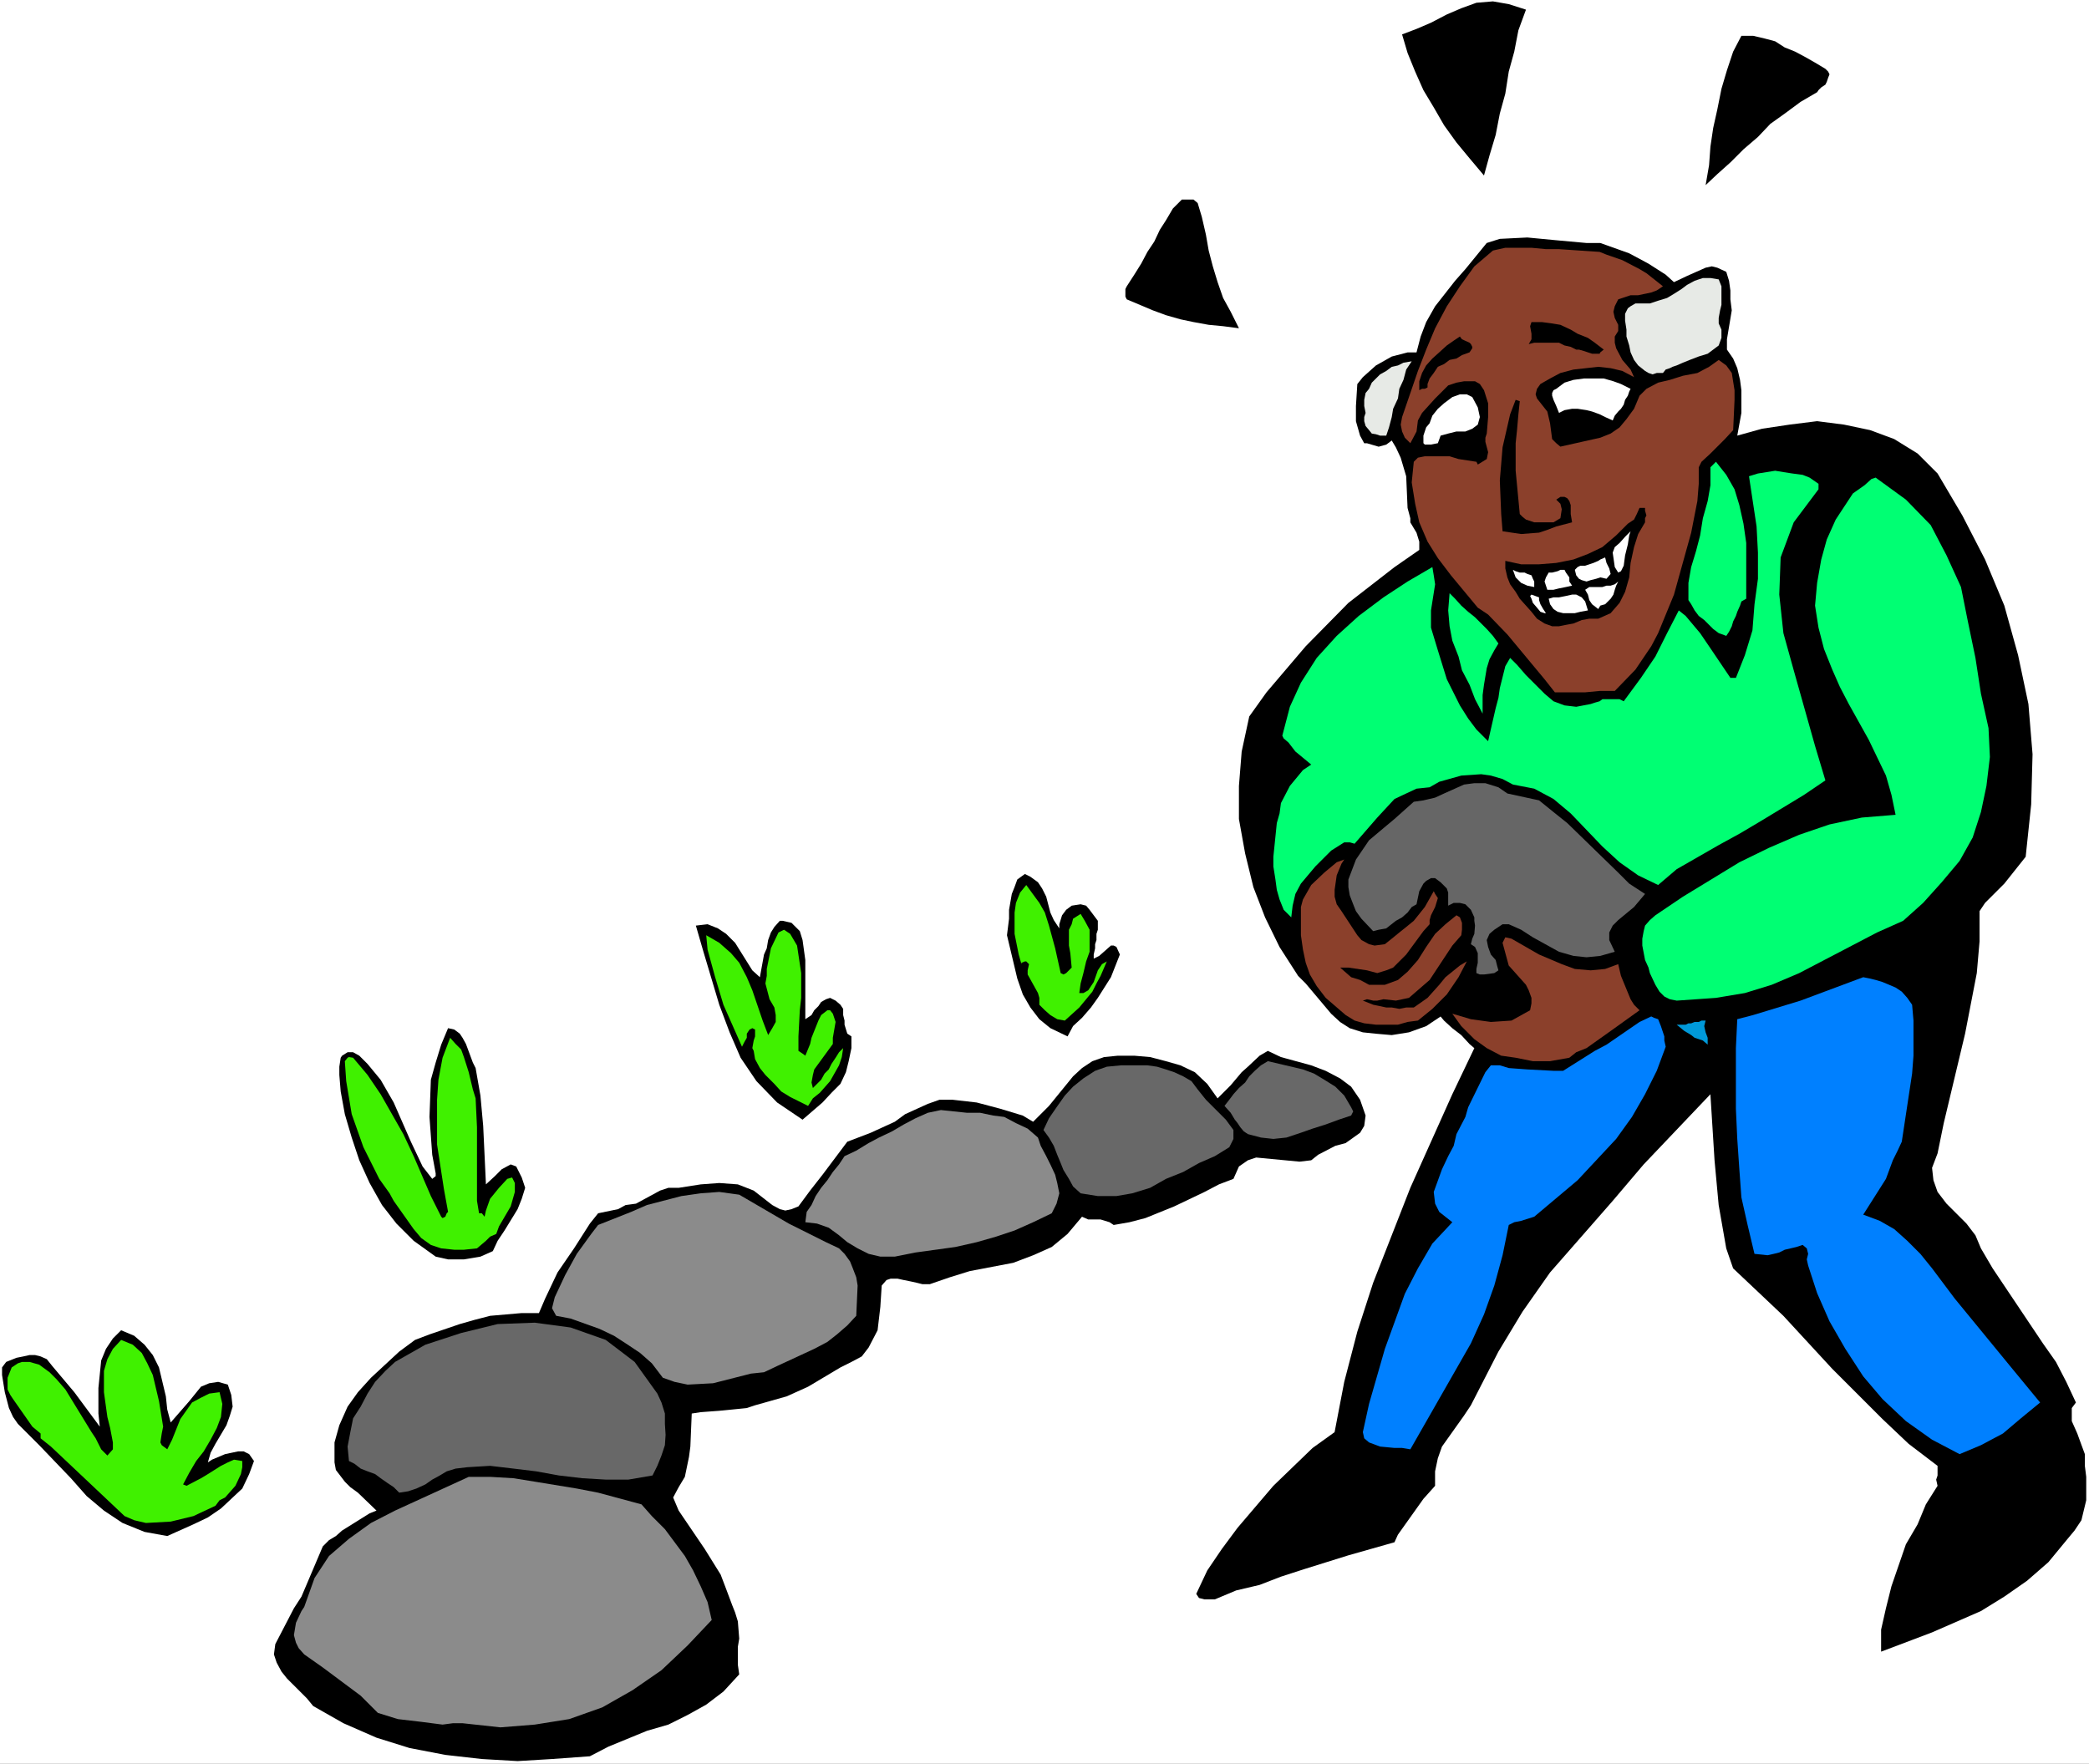 <?xml version="1.0" encoding="UTF-8" standalone="no"?>
<svg
   version="1.0"
   width="129.766mm"
   height="109.563mm"
   id="svg46"
   sodipodi:docname="Lining Garden.wmf"
   xmlns:inkscape="http://www.inkscape.org/namespaces/inkscape"
   xmlns:sodipodi="http://sodipodi.sourceforge.net/DTD/sodipodi-0.dtd"
   xmlns="http://www.w3.org/2000/svg"
   xmlns:svg="http://www.w3.org/2000/svg">
  <rect width="100%" height="100%" fill="#333333" stroke="none"/>
  <sodipodi:namedview
     id="namedview46"
     pagecolor="#ffffff"
     bordercolor="#000000"
     borderopacity="0.25"
     inkscape:showpageshadow="2"
     inkscape:pageopacity="0.0"
     inkscape:pagecheckerboard="0"
     inkscape:deskcolor="#d1d1d1"
     inkscape:document-units="mm" />
  <defs
     id="defs1">
    <pattern
       id="WMFhbasepattern"
       patternUnits="userSpaceOnUse"
       width="6"
       height="6"
       x="0"
       y="0" />
  </defs>
  <path
     style="fill:#ffffff;fill-opacity:1;fill-rule:evenodd;stroke:none"
     d="M 0,414.096 H 490.455 V 0 H 0 Z"
     id="path1" />
  <path
     style="fill:#000000;fill-opacity:1;fill-rule:evenodd;stroke:none"
     d="m 358.267,2.262 -1.778,4.847 -0.97,5.009 -1.293,4.685 -0.808,5.17 -1.293,4.685 -0.97,5.009 -1.454,4.847 -1.293,4.685 -3.394,-4.039 -3.07,-3.716 -2.909,-4.039 -2.424,-4.201 -2.424,-4.039 -1.939,-4.362 -1.778,-4.362 -1.293,-4.362 3.394,-1.293 3.394,-1.454 3.717,-1.939 3.394,-1.454 3.555,-1.293 3.878,-0.323 3.717,0.646 z"
     id="path2" />
  <path
     style="fill:#000000;fill-opacity:1;fill-rule:evenodd;stroke:none"
     d="m 428.563,16.157 0.646,0.646 0.323,0.646 -0.323,0.808 -0.323,0.969 -0.323,0.646 -0.97,0.646 -0.646,0.646 -0.323,0.485 -3.878,2.262 -3.717,2.747 -3.394,2.424 -2.909,3.07 -3.394,2.908 -3.07,3.07 -3.07,2.747 -2.747,2.585 0.808,-4.685 0.323,-4.362 0.646,-4.362 0.97,-4.362 0.97,-4.847 1.293,-4.362 1.454,-4.362 1.939,-3.716 h 2.747 l 2.747,0.646 2.424,0.646 2.262,1.454 2.424,0.969 2.424,1.293 2.262,1.293 z"
     id="path3" />
  <path
     style="fill:#000000;fill-opacity:1;fill-rule:evenodd;stroke:none"
     d="m 281.184,47.662 0.97,3.231 0.97,4.201 0.646,3.716 0.97,3.716 1.131,3.716 1.293,3.716 1.778,3.231 1.939,3.878 -3.717,-0.485 -3.394,-0.323 -3.555,-0.646 -3.07,-0.646 -3.394,-0.969 -3.07,-1.131 -3.07,-1.293 -3.07,-1.293 -0.323,-0.646 v -0.969 -0.808 l 0.323,-0.646 1.778,-2.747 1.616,-2.585 1.454,-2.747 1.616,-2.424 1.293,-2.747 1.454,-2.262 1.616,-2.747 2.101,-2.1 h 0.646 0.97 1.131 z"
     id="path4" />
  <path
     style="fill:#000000;fill-opacity:1;fill-rule:evenodd;stroke:none"
     d="m 393.011,66.242 3.07,-1.454 1.454,-0.646 2.909,-1.293 1.454,-0.323 1.293,0.323 2.101,0.969 0.646,2.1 0.323,2.262 v 2.1 l 0.323,2.585 -1.131,6.786 v 2.424 l 1.454,2.1 0.97,2.262 0.646,2.747 0.323,2.424 v 5.332 l -0.97,5.332 5.818,-1.616 6.464,-0.969 6.464,-0.808 6.302,0.808 6.141,1.293 5.656,2.1 5.494,3.393 4.686,4.685 5.818,9.856 5.333,10.34 4.525,10.825 3.232,11.633 2.424,11.471 0.97,11.794 -0.323,11.794 -1.293,12.279 -5.01,6.301 -4.525,4.524 -1.293,1.939 v 7.109 l -0.646,7.432 -2.747,14.218 -5.01,21.004 -1.454,7.109 -1.293,3.393 0.323,2.908 0.97,2.747 2.101,2.747 4.686,4.685 2.101,2.747 1.293,3.07 2.747,4.685 11.797,17.611 3.07,4.362 2.424,4.685 2.262,4.847 -0.97,1.293 v 1.777 1.293 l 1.293,2.908 0.646,1.777 1.131,3.07 v 2.747 l 0.323,2.585 v 2.747 2.747 l -1.131,4.685 -1.616,2.424 -1.616,1.939 -4.525,5.493 -5.01,4.362 -5.333,3.716 -5.494,3.393 -11.474,5.009 -11.958,4.524 v -5.17 l 1.131,-5.009 1.293,-5.17 3.394,-9.856 2.747,-4.685 1.939,-4.685 2.747,-4.362 -0.323,-1.454 0.323,-0.969 v -2.262 l -6.787,-5.17 -6.141,-5.816 -11.797,-11.794 -11.474,-12.441 -5.979,-5.655 -5.818,-5.493 -1.616,-4.685 -1.778,-10.179 -0.97,-10.502 -0.97,-15.51 -15.675,16.48 -7.272,8.563 -14.706,16.803 -6.464,9.209 -5.656,9.371 -6.464,12.602 -1.616,2.424 -5.171,7.271 -0.97,2.747 -0.646,3.07 v 3.393 l -2.747,3.07 -5.979,8.401 -0.808,1.777 -10.827,3.07 -10.342,3.231 -5.494,1.777 -5.01,1.939 -5.494,1.293 -5.01,2.1 h -2.424 l -1.293,-0.323 -0.646,-0.969 2.586,-5.493 3.394,-5.009 3.717,-5.009 8.403,-9.856 9.211,-8.886 5.171,-3.716 2.262,-11.794 3.07,-11.794 3.717,-11.471 8.726,-22.296 9.858,-21.973 5.171,-10.825 -1.131,-0.969 -1.939,-2.1 -2.101,-1.616 -1.939,-1.777 -0.808,-0.969 -3.394,2.262 -4.04,1.454 -4.04,0.646 -3.717,-0.323 -3.07,-0.323 -3.07,-0.969 -2.262,-1.454 -2.101,-1.939 -5.979,-7.109 -1.778,-1.777 -4.363,-6.786 -3.394,-6.947 -2.747,-7.109 -1.939,-7.917 -1.454,-8.078 v -7.755 l 0.646,-8.078 1.778,-8.24 4.04,-5.655 9.211,-10.825 10.019,-10.179 10.827,-8.401 5.818,-4.039 v -1.293 -0.646 l -0.646,-2.1 -1.454,-2.424 v -0.969 l -0.646,-2.424 -0.323,-7.432 -1.293,-4.362 -1.131,-2.424 -0.97,-1.616 -1.293,0.969 -1.778,0.485 -2.747,-0.808 h -0.646 l -0.97,-1.777 -0.97,-3.393 v -3.554 l 0.323,-5.17 1.293,-1.616 3.07,-2.747 3.717,-2.1 3.717,-0.969 h 2.101 l 0.97,-3.716 1.293,-3.393 2.101,-3.716 4.686,-5.978 2.424,-2.747 5.01,-6.14 3.07,-0.969 6.464,-0.323 6.787,0.646 7.11,0.646 h 3.232 l 6.787,2.424 4.525,2.424 4.04,2.585 z"
     id="path5" />
  <path
     style="fill:#8b402b;fill-opacity:1;fill-rule:evenodd;stroke:none"
     d="m 390.425,67.212 -1.454,0.969 -1.293,0.485 -3.07,0.646 h -1.778 l -2.909,0.969 -0.808,1.616 -0.323,1.293 0.323,1.454 0.808,1.616 v 1.454 l -0.808,1.293 v 1.454 l 0.323,1.293 1.454,2.747 1.939,2.262 0.808,1.777 -2.747,-1.454 -2.747,-0.646 -2.909,-0.323 -5.818,0.646 -3.07,0.808 -2.424,1.293 -2.262,1.293 -0.808,1.131 -0.323,1.293 0.323,0.969 2.424,3.07 0.646,2.747 0.485,3.716 0.97,0.969 0.97,0.808 9.373,-2.1 2.424,-0.969 2.101,-1.454 1.616,-1.939 1.778,-2.424 1.293,-3.07 1.616,-1.616 2.747,-1.454 2.747,-0.646 3.07,-0.969 3.394,-0.646 2.747,-1.454 2.262,-1.616 1.778,1.293 1.293,1.777 0.646,4.039 v 2.262 l -0.323,7.109 -1.939,2.1 -3.394,3.393 -2.101,1.939 -0.646,1.293 v 3.878 l -0.323,4.039 -1.454,7.432 -4.04,14.541 -3.717,9.048 -1.616,3.07 -3.717,5.493 -4.848,5.009 h -3.555 l -3.394,0.323 h -2.101 -1.293 -2.101 -1.616 l -2.424,-3.07 -8.726,-10.502 -4.525,-4.685 -2.424,-1.616 -6.302,-7.594 -3.07,-4.039 -2.424,-3.878 -1.939,-4.524 -0.97,-4.362 -0.808,-5.009 0.485,-4.847 0.97,-0.969 1.616,-0.323 h 2.101 1.616 2.101 l 2.101,0.646 4.202,0.646 0.323,0.646 2.101,-1.293 0.323,-1.616 -0.646,-2.424 v -0.969 l 0.323,-0.969 0.323,-3.878 v -3.231 l -0.97,-3.07 -0.97,-1.454 -1.131,-0.646 h -2.586 l -1.778,0.323 -1.939,0.646 -3.07,3.07 -3.07,3.393 -0.97,1.777 -0.323,2.585 -1.454,2.747 -1.293,-1.293 -0.646,-1.454 -0.323,-1.616 0.323,-1.777 3.717,-10.825 1.939,-5.009 2.101,-5.009 2.747,-5.17 3.07,-4.685 3.394,-4.685 4.363,-3.716 2.909,-0.646 h 6.141 l 3.394,0.323 h 3.07 l 9.534,0.646 1.616,0.646 3.717,1.293 4.04,2.1 1.616,0.969 z"
     id="path6" />
  <path
     style="fill:#e7eae6;fill-opacity:1;fill-rule:evenodd;stroke:none"
     d="m 404.161,77.391 v 1.939 l -0.646,1.777 -1.293,0.969 -1.293,0.969 -2.101,0.646 -2.101,0.808 -1.616,0.646 -1.454,0.646 -0.97,0.323 -0.646,0.323 -0.97,0.323 -0.646,0.808 h -1.454 l -0.97,0.323 -0.97,-0.323 -0.808,-0.485 -1.616,-1.293 -0.97,-1.293 -0.808,-1.777 -0.323,-1.616 -0.646,-2.1 v -1.616 l -0.323,-2.1 v -1.616 l 0.646,-1.293 0.646,-0.485 1.131,-0.646 h 1.293 0.646 1.454 l 0.97,-0.323 0.97,-0.323 2.101,-0.646 1.616,-0.969 1.778,-1.131 1.293,-0.969 1.778,-0.969 1.939,-0.646 h 1.778 l 1.939,0.323 0.646,1.616 v 1.454 1.293 1.616 l -0.323,1.293 -0.323,1.777 v 1.293 z"
     id="path7" />
  <path
     style="fill:#000000;fill-opacity:1;fill-rule:evenodd;stroke:none"
     d="m 376.528,82.076 -0.808,0.646 -0.162,0.323 h -1.131 -0.646 l -0.97,-0.323 -0.97,-0.323 -1.131,-0.323 h -0.646 l -1.293,-0.646 -1.454,-0.323 -1.293,-0.646 h -1.293 -1.454 -1.293 -1.778 l -1.293,0.323 0.646,-1.131 v -1.293 l -0.323,-1.777 0.323,-0.969 h 2.424 l 2.424,0.323 1.939,0.323 2.424,1.131 1.616,0.969 2.424,0.969 1.616,1.131 z"
     id="path8" />
  <path
     style="fill:#000000;fill-opacity:1;fill-rule:evenodd;stroke:none"
     d="m 345.016,82.722 -1.778,0.646 -1.293,0.808 -1.616,0.323 -1.293,0.969 -1.454,0.646 -0.97,1.454 -0.97,1.293 -0.485,1.293 v 0.808 l -0.646,0.323 h -0.646 l -0.646,0.323 V 89.508 l 0.646,-1.939 0.97,-1.777 1.454,-1.616 1.616,-1.454 1.778,-1.616 1.616,-1.131 1.454,-0.969 0.485,0.646 1.778,0.808 0.323,0.323 0.323,0.646 v 0.323 z"
     id="path9" />
  <path
     style="fill:#e7eae6;fill-opacity:1;fill-rule:evenodd;stroke:none"
     d="m 331.441,84.823 -1.293,1.939 -0.646,2.424 -0.97,2.1 -0.323,2.262 -1.131,2.424 -0.323,1.939 -0.646,2.424 -0.646,1.939 h -1.454 l -0.97,-0.323 -0.97,-0.162 -0.646,-0.808 -0.808,-0.969 -0.323,-1.131 v -0.969 l 0.323,-0.969 -0.323,-1.616 v -1.454 l 0.323,-1.616 0.808,-0.969 0.646,-1.454 0.97,-0.969 0.97,-0.969 1.454,-0.808 1.293,-0.969 1.454,-0.323 1.293,-0.646 z"
     id="path10" />
  <path
     style="fill:#ffffff;fill-opacity:1;fill-rule:evenodd;stroke:none"
     d="m 382.83,91.285 -0.323,0.646 -0.323,0.969 -0.646,0.969 -0.323,1.131 -0.646,0.969 -0.646,0.646 -0.808,0.969 -0.485,1.131 -1.778,-0.808 -1.293,-0.646 -1.778,-0.646 -1.293,-0.323 -2.101,-0.323 h -1.293 l -1.778,0.323 -1.293,0.646 -0.646,-1.616 -0.646,-1.454 -0.323,-0.969 v -0.646 l 0.323,-0.646 0.646,-0.323 1.939,-1.454 2.101,-0.646 2.424,-0.323 h 2.262 2.424 l 2.262,0.646 1.778,0.646 z"
     id="path11" />
  <path
     style="fill:#ffffff;fill-opacity:1;fill-rule:evenodd;stroke:none"
     d="m 346.955,95.648 0.485,2.262 -0.485,1.777 -1.293,0.969 -1.616,0.646 h -2.101 l -1.939,0.485 -1.778,0.485 -0.646,1.777 -1.616,0.323 h -1.454 l -0.323,-0.323 v -0.646 -1.131 l 0.323,-0.969 0.323,-0.969 0.808,-0.969 0.646,-1.777 1.293,-1.616 1.454,-1.293 1.939,-1.454 1.778,-0.646 h 1.616 l 1.293,0.646 z"
     id="path12" />
  <path
     style="fill:#000000;fill-opacity:1;fill-rule:evenodd;stroke:none"
     d="m 356.812,94.193 -0.323,3.07 -0.323,3.716 -0.323,3.07 v 6.463 l 0.323,3.393 0.646,6.786 0.646,0.646 0.808,0.646 1.939,0.646 h 2.424 0.97 1.131 l 1.616,-0.969 0.323,-2.1 -0.323,-1.293 -0.97,-0.969 0.97,-0.646 h 0.97 l 0.646,0.323 0.485,0.646 0.323,0.969 v 2.1 l 0.323,1.939 -3.717,0.969 -2.101,0.808 -1.939,0.646 -4.202,0.323 -4.363,-0.646 -0.323,-4.039 -0.323,-7.917 0.646,-7.755 1.778,-7.755 1.293,-3.393 z"
     id="path13" />
  <path
     style="fill:#00ff73;fill-opacity:1;fill-rule:evenodd;stroke:none"
     d="m 409.979,140.563 -1.131,0.646 -0.323,0.969 -0.646,1.454 -0.323,0.969 -0.646,1.293 -0.323,1.131 -0.646,1.293 -0.646,0.969 -1.778,-0.646 -1.293,-0.969 -0.97,-0.969 -1.131,-1.131 -1.293,-0.969 -0.97,-1.293 -0.808,-1.454 -0.646,-0.969 v -4.039 l 0.646,-3.716 1.131,-3.716 0.97,-3.716 0.646,-4.039 1.131,-4.039 0.646,-3.716 v -4.201 l 0.646,-0.646 0.646,-0.646 2.424,3.07 1.939,3.393 1.131,3.716 0.97,4.362 0.646,4.524 v 4.201 4.524 z"
     id="path14" />
  <path
     style="fill:#00ff73;fill-opacity:1;fill-rule:evenodd;stroke:none"
     d="m 426.947,114.874 -5.818,7.755 -3.07,8.24 -0.323,8.725 0.97,9.048 2.424,8.725 5.01,17.772 2.424,8.078 -5.01,3.393 -9.858,5.978 -5.171,3.07 -5.01,2.747 -9.858,5.655 -4.363,3.716 -4.686,-2.262 -4.363,-3.07 -4.04,-3.716 -7.434,-7.755 -4.04,-3.393 -4.525,-2.424 -5.01,-0.969 -2.424,-1.293 -2.747,-0.808 -2.262,-0.323 -4.686,0.323 -5.171,1.454 -2.262,1.293 -3.07,0.323 -2.424,1.131 -2.747,1.293 -4.04,4.362 -5.333,6.14 -1.131,-0.323 h -1.293 l -3.07,1.939 -3.717,3.716 -3.394,4.039 -1.293,2.424 -0.646,2.747 -0.323,2.747 -1.778,-1.777 -0.97,-2.424 -0.646,-2.262 -0.323,-2.424 -0.485,-3.07 v -2.262 l 0.808,-7.917 0.646,-2.262 0.323,-2.424 2.101,-4.039 3.07,-3.716 1.939,-1.293 -3.717,-3.07 -1.616,-2.1 -1.131,-0.969 -0.323,-0.646 1.778,-6.786 2.586,-5.655 3.717,-5.816 4.686,-5.17 5.171,-4.685 5.818,-4.362 5.656,-3.716 5.818,-3.393 0.323,1.939 0.323,2.1 -0.97,6.14 v 1.939 2.1 l 1.616,5.332 2.101,6.786 3.07,6.14 1.939,3.07 1.939,2.585 2.747,2.747 1.778,-7.755 0.646,-2.424 0.323,-2.262 1.293,-5.17 1.131,-1.939 1.616,1.616 2.101,2.424 4.363,4.362 2.101,1.777 2.586,0.969 2.747,0.323 3.394,-0.646 0.97,-0.323 1.131,-0.323 0.646,-0.485 h 4.04 l 0.97,0.485 4.04,-5.493 3.394,-5.009 2.747,-5.493 2.747,-5.332 1.616,1.293 3.394,4.039 2.747,4.039 4.363,6.463 h 1.293 l 2.101,-5.332 1.778,-5.816 0.485,-6.14 0.808,-5.978 v -6.14 l -0.323,-6.14 -1.778,-11.794 2.101,-0.646 4.04,-0.646 1.939,0.323 2.101,0.323 2.424,0.323 1.616,0.646 2.101,1.454 z"
     id="path15" />
  <path
     style="fill:#00ff73;fill-opacity:1;fill-rule:evenodd;stroke:none"
     d="m 466.862,170.938 0.323,6.786 -0.808,6.786 -1.293,6.14 -1.939,5.978 -3.07,5.493 -4.202,5.009 -4.363,4.847 -4.686,4.201 -6.141,2.747 -18.261,9.532 -6.464,2.747 -6.302,1.939 -6.787,1.131 -9.211,0.646 -1.616,-0.323 -1.293,-0.646 -1.131,-1.131 -0.97,-1.616 -1.293,-2.747 -0.323,-1.293 -0.808,-1.777 -0.646,-3.393 v -1.616 l 0.323,-1.777 0.323,-1.293 1.131,-1.293 1.293,-1.131 6.464,-4.362 13.251,-8.078 6.949,-3.393 7.11,-3.07 7.11,-2.424 7.595,-1.616 7.918,-0.646 -0.97,-4.685 -1.293,-4.524 -4.04,-8.401 -4.686,-8.401 -2.101,-4.039 -1.778,-4.039 -1.939,-4.847 -1.293,-5.009 -0.808,-5.17 0.485,-5.332 0.97,-5.493 1.293,-4.685 2.101,-4.685 4.04,-6.14 2.747,-1.939 1.616,-1.454 0.97,-0.323 7.11,5.17 5.818,5.978 3.717,7.109 3.394,7.432 1.616,8.078 1.778,8.563 1.293,8.401 z"
     id="path16" />
  <path
     style="fill:#000000;fill-opacity:1;fill-rule:evenodd;stroke:none"
     d="m 386.224,122.629 -1.616,2.747 -0.97,3.07 -0.808,3.716 -0.323,3.393 -0.97,3.393 -1.293,2.585 -2.101,2.424 -2.909,1.293 h -2.101 l -1.778,0.323 -1.939,0.808 -1.778,0.323 -1.616,0.323 h -1.616 l -1.778,-0.646 -1.778,-1.131 -1.293,-1.616 -1.293,-1.454 -1.454,-1.616 -0.97,-1.616 -1.293,-1.777 -0.646,-1.616 -0.485,-2.1 v -1.777 l 3.717,0.808 h 4.202 l 4.04,-0.323 4.04,-0.808 3.394,-1.293 3.394,-1.616 3.232,-2.747 2.747,-2.747 1.454,-0.969 0.646,-1.293 0.646,-1.454 h 1.293 v 0.646 l 0.323,1.131 -0.323,0.646 z"
     id="path17" />
  <path
     style="fill:#ffffff;fill-opacity:1;fill-rule:evenodd;stroke:none"
     d="m 378.628,129.738 0.485,-1.293 1.131,-0.969 1.293,-1.454 1.293,-1.293 -0.323,0.969 -0.323,2.1 -0.646,2.585 -0.323,2.424 -0.646,1.293 -0.646,0.323 -0.808,-1.293 z"
     id="path18" />
  <path
     style="fill:#ffffff;fill-opacity:1;fill-rule:evenodd;stroke:none"
     d="m 377.174,135.878 -1.454,-0.323 -0.97,0.323 -1.293,0.323 -0.97,0.323 -1.131,-0.323 -0.646,-0.323 -0.646,-0.808 -0.323,-1.293 0.646,-0.646 0.646,-0.323 h 1.131 l 0.97,-0.323 0.97,-0.323 1.131,-0.485 0.485,-0.323 1.131,-0.485 0.323,1.293 0.646,1.293 0.323,1.293 z"
     id="path19" />
  <path
     style="fill:#ffffff;fill-opacity:1;fill-rule:evenodd;stroke:none"
     d="m 360.206,137.817 -1.616,-0.323 -1.454,-0.646 -1.293,-1.293 -0.646,-1.777 0.646,0.323 0.97,0.323 h 1.131 l 0.646,0.323 0.97,0.323 0.323,0.808 0.323,0.646 z"
     id="path20" />
  <path
     style="fill:#ffffff;fill-opacity:1;fill-rule:evenodd;stroke:none"
     d="m 369.094,137.493 -1.454,0.323 -1.616,0.323 -1.293,0.323 h -1.454 l -0.323,-0.969 -0.323,-0.969 0.323,-0.969 0.646,-1.131 h 0.808 l 1.293,-0.323 0.646,-0.323 h 0.97 l 0.323,0.646 0.808,1.131 v 0.969 z"
     id="path21" />
  <path
     style="fill:#ffffff;fill-opacity:1;fill-rule:evenodd;stroke:none"
     d="m 375.235,142.987 -1.454,-1.131 -0.646,-0.969 -0.323,-1.293 -0.646,-1.131 0.97,-0.646 h 0.97 1.131 0.97 l 0.97,-0.323 h 0.97 l 0.97,-0.323 0.808,-0.646 -0.485,0.969 -0.323,0.969 -0.323,1.131 -0.646,0.969 -0.646,0.646 -0.646,0.646 -1.131,0.323 z"
     id="path22" />
  <path
     style="fill:#00ff73;fill-opacity:1;fill-rule:evenodd;stroke:none"
     d="m 351.803,151.065 -0.97,1.616 -1.131,2.1 -0.646,2.1 -0.323,1.939 -0.323,1.939 -0.323,2.424 v 2.1 2.262 l -1.778,-3.393 -1.293,-3.393 -1.778,-3.393 -0.808,-3.231 -1.454,-3.716 -0.646,-3.393 -0.323,-3.716 0.323,-4.039 1.293,1.293 1.454,1.616 1.616,1.454 1.616,1.293 1.454,1.454 1.293,1.293 1.454,1.616 z"
     id="path23" />
  <path
     style="fill:#ffffff;fill-opacity:1;fill-rule:evenodd;stroke:none"
     d="m 372.811,143.31 -1.778,0.323 -1.293,0.323 h -1.293 -1.454 l -1.293,-0.323 -0.97,-0.646 -0.808,-1.131 -0.323,-1.293 1.131,-0.323 h 1.293 l 1.616,-0.323 1.454,-0.323 h 0.97 l 1.293,0.646 0.808,0.969 z"
     id="path24" />
  <path
     style="fill:#ffffff;fill-opacity:1;fill-rule:evenodd;stroke:none"
     d="m 362.953,143.956 h -0.323 l -0.97,-0.323 -0.808,-0.969 -0.97,-1.131 -0.323,-0.969 -0.323,-0.646 0.323,-0.323 1.778,0.646 v 0.646 l 0.323,0.969 0.646,1.131 z"
     id="path25" />
  <path
     style="fill:#666666;fill-opacity:1;fill-rule:evenodd;stroke:none"
     d="m 361.337,187.902 3.394,2.747 3.232,2.585 11.958,11.633 2.586,2.585 3.717,2.424 -2.586,3.07 -3.717,3.07 -1.293,1.293 -0.808,1.616 v 1.777 l 1.293,2.747 -3.394,0.969 -3.232,0.323 -3.07,-0.323 -3.394,-0.969 -6.141,-3.393 -2.747,-1.777 -2.909,-1.293 h -1.454 l -0.97,0.646 -0.97,0.646 -1.131,0.969 -0.646,1.454 0.323,1.616 0.646,1.777 1.131,1.293 0.323,1.293 0.323,1.131 -0.97,0.646 -2.424,0.323 h -0.97 l -0.808,-0.323 v -0.969 l 0.323,-1.454 v -1.293 -0.969 l -0.646,-1.454 -0.97,-0.646 0.323,-1.293 0.485,-1.131 0.162,-1.939 -0.162,-1.131 v -0.808 l -0.808,-1.777 -1.293,-1.293 -1.293,-0.323 h -1.454 l -1.293,0.646 v -2.1 -0.969 l -0.323,-0.969 -1.454,-1.454 -1.293,-0.969 h -0.97 l -1.131,0.646 -0.646,0.646 -0.97,1.777 -0.646,3.07 -1.131,0.646 -0.97,1.293 -1.293,1.131 -1.454,0.808 -2.262,1.777 -1.778,0.323 -1.293,0.323 -2.747,-2.908 -1.293,-1.777 -0.646,-1.616 -0.808,-2.1 -0.323,-1.939 v -1.777 l 1.778,-4.685 3.07,-4.524 4.04,-3.393 1.939,-1.616 4.525,-4.039 2.262,-0.323 2.747,-0.646 2.101,-0.969 4.686,-2.1 2.424,-0.323 h 2.586 l 3.07,0.969 2.101,1.454 5.979,1.293 z"
     id="path26" />
  <path
     style="fill:#8b402b;fill-opacity:1;fill-rule:evenodd;stroke:none"
     d="m 314.958,213.915 3.717,5.655 0.97,1.131 1.778,0.969 1.293,0.323 2.424,-0.323 1.616,-1.293 1.778,-1.454 1.616,-1.293 1.778,-1.454 2.586,-3.231 2.101,-3.716 0.323,0.646 0.646,0.969 -0.646,2.1 -0.97,1.939 -0.323,1.131 v 0.969 l -1.454,1.616 -4.04,5.493 -3.07,3.07 -1.616,0.646 -2.101,0.646 -2.424,-0.646 -4.363,-0.646 h -1.939 l 2.586,2.262 2.101,0.646 2.101,1.131 h 3.717 l 3.07,-1.131 2.262,-1.939 2.424,-2.747 1.939,-3.07 2.101,-3.07 2.424,-2.262 2.586,-2.1 0.808,0.485 0.485,1.293 v 0.646 0.969 l -0.162,1.293 -2.101,2.424 -5.333,8.078 -2.424,2.1 -2.424,2.1 -3.07,0.646 -2.909,-0.323 -1.454,0.323 h -0.97 l -1.454,-0.323 -0.97,0.323 2.424,0.969 3.07,0.646 h 1.293 l 1.778,0.323 1.616,-0.323 h 1.778 l 3.232,-2.262 2.747,-3.07 1.454,-1.777 3.394,-2.747 1.616,-0.969 -1.939,3.716 -2.747,4.039 -3.394,3.393 -3.394,2.747 -2.424,0.323 -2.262,0.646 h -5.171 l -2.747,-0.323 -2.262,-0.646 -2.101,-1.293 -4.686,-4.039 -2.101,-2.747 -1.616,-2.747 -0.97,-2.747 -0.646,-3.07 -0.485,-3.393 v -6.624 l 0.485,-1.777 1.939,-3.393 3.07,-2.908 2.909,-2.424 1.778,-0.646 -0.646,0.969 -1.131,2.747 -0.485,3.393 v 1.616 l 0.485,1.777 z"
     id="path27" />
  <path
     style="fill:#000000;fill-opacity:1;fill-rule:evenodd;stroke:none"
     d="m 248.702,217.954 v -0.969 l 0.646,-2.1 0.97,-1.293 1.293,-0.969 2.101,-0.323 1.293,0.323 0.808,0.969 1.939,2.585 v 2.1 l -0.323,0.969 v 1.454 l -0.323,0.969 v 0.969 l -0.323,1.454 v 0.969 l 1.293,-0.646 2.747,-2.424 h 0.646 l 0.646,0.323 0.808,1.777 -2.101,5.332 -3.07,4.847 -1.616,2.262 -2.101,2.424 -2.101,1.939 -1.293,2.424 -4.04,-1.939 -2.586,-2.1 -2.101,-2.747 -1.778,-3.07 -1.293,-3.716 -2.424,-10.179 0.485,-3.878 v -2.1 l 0.646,-3.716 0.646,-1.616 0.646,-1.777 1.778,-1.293 1.293,0.646 1.778,1.293 0.97,1.454 0.97,1.939 0.97,3.716 0.808,1.777 z"
     id="path28" />
  <path
     style="fill:#40f100;fill-opacity:1;fill-rule:evenodd;stroke:none"
     d="m 249.025,228.456 0.646,0.323 0.646,-0.323 1.293,-1.293 -0.323,-3.393 -0.323,-1.777 v -3.716 l 0.646,-1.293 0.323,-1.293 1.778,-1.131 0.97,1.616 1.131,2.1 v 2.424 2.747 l -0.808,2.262 -0.646,2.747 -0.646,2.424 -0.323,2.262 h 0.97 l 1.131,-0.646 1.293,-1.939 0.97,-2.747 0.97,-1.454 1.131,-0.646 -1.454,3.393 -0.97,1.777 -0.97,1.939 -3.07,3.716 -3.394,3.07 -1.778,-0.323 -1.616,-0.969 -1.293,-1.131 -1.293,-1.293 v -1.616 l -0.323,-1.131 -2.424,-4.362 v -0.969 l 0.323,-1.454 -0.646,-0.646 h -0.323 l -0.808,0.323 v 0.323 l -0.646,-2.262 -0.97,-4.847 v -5.009 l 0.323,-2.262 0.97,-2.424 1.454,-1.777 1.293,1.777 1.778,2.424 1.293,2.262 0.97,3.07 1.454,5.332 z"
     id="path29" />
  <path
     style="fill:#000000;fill-opacity:1;fill-rule:evenodd;stroke:none"
     d="m 188.425,220.7 0.646,4.685 v 2.424 1.939 2.1 4.685 2.747 l 1.454,-0.969 0.646,-1.131 0.97,-0.969 0.646,-0.969 1.131,-0.646 0.97,-0.323 1.293,0.646 1.131,0.969 0.646,0.969 v 1.454 l 0.323,1.293 v 0.969 l 0.646,2.1 0.97,0.646 v 2.747 l -0.646,3.07 -0.646,2.585 -1.293,2.747 -2.101,2.1 -2.101,2.262 -4.686,4.039 -5.979,-4.039 -4.848,-5.009 -3.717,-5.493 -2.586,-5.978 -2.424,-6.463 -3.717,-12.441 -1.778,-6.14 2.747,-0.323 2.424,0.969 1.939,1.293 2.101,2.1 4.04,6.463 1.778,1.616 0.97,-5.332 0.646,-1.454 0.323,-1.939 0.646,-1.777 0.808,-1.293 1.293,-1.454 h 0.646 l 2.101,0.485 1.293,1.293 0.646,0.646 z"
     id="path30" />
  <path
     style="fill:#40f100;fill-opacity:1;fill-rule:evenodd;stroke:none"
     d="m 187.133,221.993 0.97,6.463 v 5.816 l -0.323,2.908 -0.323,6.14 v 3.393 l 0.97,0.646 0.646,0.485 1.131,-2.747 0.323,-1.454 1.616,-4.039 0.646,-1.293 1.454,-1.131 h 0.646 l 0.646,0.808 0.323,0.969 0.323,0.969 -0.646,3.716 v 1.454 l -4.363,5.978 -0.323,1.293 -0.323,1.777 0.323,1.293 1.939,-1.939 0.808,-1.454 0.97,-0.969 0.646,-1.293 0.97,-1.454 0.808,-1.293 0.97,-0.969 -0.323,2.1 -0.646,1.939 -2.101,3.716 -2.424,2.747 -1.616,1.293 -1.131,1.777 -2.262,-1.131 -1.939,-0.969 -2.101,-1.293 -1.616,-1.777 -2.101,-2.1 -1.293,-1.616 -1.131,-2.1 -0.323,-1.939 -0.323,-0.646 0.323,-1.777 0.323,-0.969 v -1.616 l -0.646,-0.323 -0.646,0.323 -0.646,0.969 v 0.969 l -0.646,1.131 -0.485,0.969 -4.363,-9.856 -1.939,-6.463 -1.778,-6.463 -0.323,-3.393 3.07,1.777 2.747,2.424 1.939,2.262 1.778,3.393 1.293,3.07 2.424,7.109 1.293,3.393 0.97,-1.616 0.808,-1.454 v -1.616 l -0.323,-1.777 -1.131,-1.939 -0.97,-3.716 0.323,-1.777 v -1.616 l 0.97,-4.847 1.778,-3.716 1.293,-0.646 1.454,0.969 z"
     id="path31" />
  <path
     style="fill:#8b402b;fill-opacity:1;fill-rule:evenodd;stroke:none"
     d="m 366.67,226.355 3.07,1.131 3.717,0.323 3.394,-0.323 3.07,-1.131 0.646,2.747 2.262,5.493 0.808,1.293 1.293,1.293 -6.302,4.524 -6.141,4.362 -2.424,0.969 -1.616,1.293 -4.525,0.808 h -4.04 l -4.04,-0.808 -3.394,-0.485 -3.394,-1.777 -2.909,-2.1 -3.07,-3.07 -2.101,-2.908 4.363,1.293 4.686,0.646 4.848,-0.323 4.363,-2.424 0.323,-1.616 v -1.293 l -0.646,-1.777 -0.646,-1.293 -4.04,-4.524 -1.454,-5.332 0.646,-1.293 1.454,0.323 6.464,3.716 z"
     id="path32" />
  <path
     style="fill:#0080ff;fill-opacity:1;fill-rule:evenodd;stroke:none"
     d="m 448.924,235.888 0.323,3.716 v 4.362 3.878 l -0.323,4.201 -2.424,15.995 -0.97,2.1 -1.131,2.262 -1.616,4.362 -5.333,8.401 3.878,1.454 3.394,1.939 3.07,2.747 3.07,3.07 2.747,3.393 5.333,7.109 13.251,16.157 6.787,8.24 -4.525,3.716 -4.202,3.554 -5.171,2.747 -5.01,2.1 -6.464,-3.393 -6.141,-4.362 -5.494,-5.17 -4.525,-5.332 -4.202,-6.463 -3.717,-6.463 -2.909,-6.624 -2.101,-6.463 -0.323,-1.454 0.323,-1.293 -0.323,-1.293 -0.97,-0.808 -1.454,0.485 -2.747,0.646 -1.293,0.646 -1.293,0.323 -1.454,0.323 -3.07,-0.323 -1.616,-6.786 -1.454,-6.463 -0.485,-6.624 -0.485,-7.109 -0.323,-7.109 v -14.218 l 0.323,-6.786 3.717,-0.969 11.15,-3.393 14.706,-5.493 1.616,0.323 1.293,0.323 1.616,0.485 3.07,1.293 1.454,0.969 1.293,1.454 z"
     id="path33" />
  <path
     style="fill:#0080ff;fill-opacity:1;fill-rule:evenodd;stroke:none"
     d="m 391.072,245.743 -2.101,5.655 -2.747,5.493 -3.07,5.332 -3.717,5.17 -9.05,9.694 -10.181,8.563 -3.07,0.969 -1.616,0.323 -1.293,0.646 -1.454,7.109 -1.939,7.109 -2.424,6.786 -3.07,6.786 -7.11,12.441 -7.11,12.441 -1.939,-0.323 h -1.778 l -3.394,-0.323 -2.586,-0.969 -1.131,-0.969 -0.323,-1.454 1.454,-6.624 3.717,-12.925 4.686,-12.925 3.07,-5.978 3.394,-5.816 4.686,-5.009 -3.07,-2.424 -0.97,-1.939 -0.323,-2.747 1.939,-5.332 1.454,-3.07 1.293,-2.424 0.646,-2.747 2.101,-4.039 0.646,-2.262 4.04,-8.24 1.293,-1.616 h 2.101 l 2.101,0.646 4.363,0.323 6.141,0.323 h 2.262 l 7.434,-4.685 2.747,-1.454 7.757,-5.332 2.747,-1.293 0.646,0.323 0.97,0.323 0.646,1.616 0.808,2.424 v 0.969 z"
     id="path34" />
  <path
     style="fill:#0099d9;fill-opacity:1;fill-rule:evenodd;stroke:none"
     d="m 400.929,245.258 -1.131,-0.969 -0.97,-0.323 -0.97,-0.323 -0.808,-0.646 -1.616,-0.969 -1.778,-1.454 h 1.131 0.97 l 0.646,-0.323 h 0.646 l 0.808,-0.323 h 0.97 l 0.646,-0.323 h 0.97 l -0.323,1.293 0.323,1.454 0.485,1.293 z"
     id="path35" />
  <path
     style="fill:#000000;fill-opacity:1;fill-rule:evenodd;stroke:none"
     d="m 111.665,250.752 1.131,6.463 0.646,7.109 0.646,13.733 2.101,-1.939 1.616,-1.616 2.101,-1.131 1.293,0.485 1.293,2.585 0.808,2.424 -0.808,2.585 -0.97,2.424 -3.07,5.009 -1.616,2.424 -1.131,2.424 -2.909,1.293 -3.878,0.646 h -3.717 l -2.909,-0.646 -5.171,-3.716 -4.04,-4.039 -3.394,-4.362 -2.909,-5.17 -2.424,-5.332 -1.778,-5.332 -1.616,-5.493 -0.97,-5.332 -0.323,-3.878 v -1.939 l 0.323,-2.1 0.323,-0.485 1.293,-0.808 h 1.293 l 1.454,0.808 1.939,1.939 3.07,3.716 3.07,5.332 4.04,9.209 2.747,5.816 2.262,2.908 0.808,-0.646 v -0.646 l -0.808,-4.362 -0.646,-8.886 0.323,-8.725 1.131,-4.039 1.293,-4.201 1.616,-3.878 1.454,0.323 1.293,0.969 0.646,0.969 0.808,1.454 1.616,4.362 z"
     id="path36" />
  <path
     style="fill:#40f100;fill-opacity:1;fill-rule:evenodd;stroke:none"
     d="m 111.665,257.861 0.323,6.786 v 7.109 6.786 3.393 l 0.485,2.908 h 0.646 l 0.646,0.808 0.323,-1.454 0.97,-2.747 2.101,-2.585 1.939,-2.1 1.131,-0.323 0.646,1.293 v 2.1 l -0.97,3.393 -2.747,4.685 -0.646,1.777 -1.454,0.646 -0.97,0.969 -2.101,1.777 -3.07,0.323 h -2.262 l -3.07,-0.323 -2.424,-0.808 -2.262,-1.616 -1.778,-2.1 -4.686,-6.624 -0.97,-1.777 -2.424,-3.393 -3.717,-7.432 -2.747,-7.755 -1.293,-7.755 -0.323,-4.685 0.646,-0.808 0.323,-0.162 0.97,0.162 3.394,4.039 3.07,4.524 5.333,9.371 2.424,5.17 4.04,9.371 2.424,4.847 0.323,0.323 0.646,-0.323 0.323,-0.808 0.323,-0.323 -0.97,-5.332 -1.616,-10.502 v -10.502 l 0.323,-4.685 0.97,-5.17 1.778,-4.685 1.293,1.454 1.293,1.293 0.646,1.777 1.131,3.554 0.97,4.039 z"
     id="path37" />
  <path
     style="fill:#000000;fill-opacity:1;fill-rule:evenodd;stroke:none"
     d="m 320.614,261.9 -0.323,2.424 -0.97,1.616 -3.394,2.424 -2.424,0.646 -4.04,2.1 -1.616,1.293 -2.747,0.323 -10.181,-0.969 -1.939,0.646 -2.101,1.454 -1.293,2.908 -3.394,1.293 -3.394,1.777 -7.11,3.393 -6.787,2.747 -3.717,0.969 -3.717,0.646 -0.97,-0.646 -2.101,-0.646 h -2.909 l -1.454,-0.646 -3.394,4.039 -3.717,3.07 -4.363,1.939 -4.686,1.777 -10.181,1.939 -4.686,1.454 -4.686,1.616 h -1.778 l -1.293,-0.323 -1.454,-0.323 -1.616,-0.323 -1.454,-0.323 h -1.616 l -0.97,0.323 -1.131,1.293 -0.323,5.009 -0.646,5.493 -2.101,4.039 -1.616,2.1 -2.424,1.293 -2.586,1.293 -7.595,4.524 -5.01,2.262 -7.434,2.1 -1.939,0.646 -6.464,0.646 -4.363,0.323 -2.101,0.323 -0.323,7.755 -0.323,2.424 -0.97,4.685 -1.454,2.424 -1.293,2.424 1.293,3.07 6.141,9.048 3.717,5.978 1.293,3.393 1.454,3.878 0.646,1.616 0.646,2.1 0.323,4.039 -0.323,1.939 v 4.201 l 0.323,2.262 -3.717,4.039 -4.04,3.07 -4.363,2.424 -4.525,2.262 -5.01,1.454 -9.05,3.716 -4.363,2.262 -8.888,0.646 -8.08,0.485 -8.403,-0.485 -8.565,-0.969 -8.403,-1.616 -7.757,-2.424 -7.757,-3.393 -7.11,-4.039 -1.454,-1.777 -4.686,-4.685 -1.293,-1.616 -1.131,-2.1 -0.646,-1.939 0.323,-2.424 4.363,-8.401 1.778,-2.747 5.01,-11.794 1.454,-1.454 1.616,-0.969 1.454,-1.293 6.464,-4.039 1.616,-0.646 -4.363,-4.201 -1.778,-1.293 -1.293,-1.293 -2.101,-2.747 -0.323,-1.777 v -4.685 l 1.131,-4.039 1.939,-4.362 2.424,-3.393 3.07,-3.393 6.626,-6.14 3.717,-2.747 3.394,-1.293 7.11,-2.424 3.394,-0.969 3.717,-0.969 7.434,-0.646 h 4.04 l 1.454,-3.393 2.909,-6.14 3.878,-5.655 3.717,-5.816 1.939,-2.424 4.686,-0.969 1.778,-0.969 2.424,-0.323 5.656,-3.07 1.939,-0.646 h 2.424 l 5.171,-0.808 4.363,-0.323 4.363,0.323 3.717,1.454 4.363,3.393 1.778,0.969 1.293,0.323 1.454,-0.323 1.616,-0.646 2.747,-3.716 2.909,-3.716 5.818,-7.755 5.494,-2.1 5.656,-2.585 2.424,-1.777 5.333,-2.424 2.747,-0.969 h 3.07 l 5.656,0.646 5.494,1.454 5.333,1.616 2.424,1.454 3.717,-3.716 5.656,-6.947 2.101,-1.939 2.424,-1.616 2.747,-0.969 3.232,-0.323 h 3.878 l 3.717,0.323 3.717,0.969 3.394,0.969 3.394,1.616 2.909,2.747 2.424,3.393 3.07,-3.07 2.586,-3.07 1.454,-1.293 2.747,-2.585 1.939,-1.131 3.07,1.454 7.11,1.939 3.394,1.293 3.394,1.777 2.586,1.939 2.101,3.07 z"
     id="path38" />
  <path
     style="fill:#686868;fill-opacity:1;fill-rule:evenodd;stroke:none"
     d="m 317.22,259.961 0.485,0.969 -0.485,0.969 -2.909,0.969 -3.07,1.131 -3.07,0.969 -2.747,0.969 -3.394,1.131 -3.07,0.323 -2.909,-0.323 -3.07,-0.808 -0.97,-0.646 -0.808,-0.969 -0.646,-0.969 -0.646,-0.808 -0.97,-1.616 -1.454,-1.616 1.131,-1.454 0.97,-1.293 1.293,-1.454 1.454,-1.293 0.97,-1.454 1.293,-1.293 1.454,-1.293 1.616,-0.969 2.747,0.646 2.747,0.646 2.747,0.646 2.586,0.969 2.424,1.454 2.586,1.616 2.101,2.1 z"
     id="path39" />
  <path
     style="fill:#686868;fill-opacity:1;fill-rule:evenodd;stroke:none"
     d="m 279.729,253.822 1.454,1.939 1.939,2.424 2.424,2.424 2.262,2.262 1.778,2.424 v 2.1 l -0.97,1.939 -3.394,2.1 -3.717,1.616 -3.717,2.1 -4.04,1.616 -3.717,2.1 -4.202,1.293 -3.717,0.646 h -4.363 l -4.04,-0.646 -1.778,-1.616 -0.97,-1.777 -1.293,-2.1 -0.646,-1.616 -0.808,-1.939 -0.808,-2.1 -1.131,-1.939 -1.293,-1.777 1.293,-2.747 1.778,-2.585 1.939,-2.747 1.939,-2.1 2.424,-1.939 2.747,-1.777 2.747,-0.969 3.394,-0.323 h 1.616 2.424 2.101 l 2.262,0.323 2.101,0.646 1.939,0.646 2.101,0.969 z"
     id="path40" />
  <path
     style="fill:#8b8b8b;fill-opacity:1;fill-rule:evenodd;stroke:none"
     d="m 243.693,267.07 0.646,1.939 1.293,2.424 0.97,1.939 1.131,2.424 0.485,1.939 0.485,2.424 -0.646,2.424 -1.131,2.262 -4.363,2.1 -4.363,1.939 -4.363,1.454 -4.525,1.293 -5.01,1.131 -4.686,0.646 -4.686,0.646 -4.848,0.969 h -3.394 l -2.747,-0.646 -2.586,-1.293 -2.424,-1.454 -1.939,-1.616 -2.424,-1.777 -2.747,-0.969 -2.747,-0.323 0.323,-2.424 1.131,-1.616 0.97,-2.1 1.293,-1.939 1.454,-1.777 1.293,-1.939 1.454,-1.777 1.293,-1.939 2.747,-1.293 2.909,-1.777 2.424,-1.293 3.07,-1.454 2.747,-1.616 2.747,-1.454 2.909,-1.293 3.07,-0.646 3.07,0.323 3.07,0.323 h 3.07 l 3.07,0.646 2.586,0.323 2.747,1.454 2.747,1.293 z"
     id="path41" />
  <path
     style="fill:#8b8b8b;fill-opacity:1;fill-rule:evenodd;stroke:none"
     d="m 196.99,293.082 1.293,1.293 1.293,1.777 0.646,1.616 0.808,2.1 0.323,1.939 -0.323,7.109 -2.101,2.262 -2.424,2.1 -2.262,1.777 -3.07,1.616 -8.726,4.039 -3.07,1.454 -3.07,0.323 -8.888,2.262 -5.979,0.323 -3.07,-0.646 -2.747,-0.969 -2.586,-3.393 -2.747,-2.424 -3.394,-2.262 -2.747,-1.777 -3.394,-1.616 -6.787,-2.424 -3.394,-0.646 -0.97,-1.777 0.646,-2.585 2.424,-5.17 2.747,-5.009 3.394,-4.685 1.616,-2.1 7.757,-3.07 3.717,-1.616 8.08,-2.1 4.525,-0.646 4.363,-0.323 4.686,0.646 11.635,6.786 8.726,4.362 z"
     id="path42" />
  <path
     style="fill:#686868;fill-opacity:1;fill-rule:evenodd;stroke:none"
     d="m 154.328,327.173 0.97,2.1 0.808,2.585 v 2.424 l 0.162,2.585 -0.162,2.424 -0.808,2.424 -0.97,2.424 -1.131,2.262 -5.656,0.969 h -5.333 l -5.494,-0.323 -5.494,-0.646 -5.333,-0.969 -5.333,-0.646 -5.494,-0.646 -5.333,0.323 -2.747,0.323 -2.101,0.646 -1.616,0.969 -1.778,0.969 -1.616,1.131 -2.101,0.969 -1.939,0.646 -2.101,0.323 -1.293,-1.293 -1.454,-0.969 -1.616,-1.131 -1.293,-0.969 -1.778,-0.646 -1.616,-0.646 -1.454,-1.131 -1.293,-0.646 -0.323,-3.393 0.646,-3.393 0.646,-3.231 1.778,-2.747 1.616,-3.07 1.778,-2.747 2.424,-2.585 2.262,-2.1 7.11,-4.039 8.403,-2.747 8.565,-2.1 8.726,-0.323 8.403,1.131 8.242,2.908 6.787,5.17 z"
     id="path43" />
  <path
     style="fill:#000000;fill-opacity:1;fill-rule:evenodd;stroke:none"
     d="m 40.077,333.959 4.363,-5.009 2.747,-3.393 1.939,-0.808 2.101,-0.323 2.262,0.646 0.808,2.424 0.323,2.747 -0.646,2.1 -0.808,2.262 -2.586,4.362 -1.131,2.1 -0.646,2.262 0.97,-0.646 3.07,-1.293 3.07,-0.646 h 1.293 l 1.293,0.646 1.131,1.616 -1.131,3.07 -1.616,3.393 -5.01,4.685 -3.07,2.1 -3.394,1.616 -6.141,2.747 -5.333,-0.969 -5.171,-2.1 -4.363,-2.908 -4.04,-3.393 -3.717,-4.201 -7.434,-7.755 -3.394,-3.393 -1.616,-1.616 -1.131,-1.616 -0.97,-2.1 -0.97,-3.716 -0.646,-4.039 v -1.777 l 0.97,-1.293 2.424,-0.969 1.616,-0.323 1.454,-0.323 h 1.293 l 1.293,0.323 1.454,0.646 1.293,1.616 5.171,6.14 5.979,8.078 -0.323,-3.07 v -5.978 l 0.646,-6.463 1.131,-2.747 1.616,-2.424 1.939,-1.939 3.07,1.293 2.424,2.1 1.939,2.424 1.454,2.908 1.616,6.786 0.323,3.07 z"
     id="path44" />
  <path
     style="fill:#40f100;fill-opacity:1;fill-rule:evenodd;stroke:none"
     d="m 38.299,334.928 -0.323,1.616 -0.323,2.1 0.323,0.646 1.293,0.969 1.131,-2.262 1.939,-4.847 2.747,-3.878 2.101,-1.131 1.939,-0.969 2.424,-0.323 0.646,2.747 -0.323,3.07 -0.97,2.585 -1.454,2.747 -1.616,2.747 -1.778,2.262 -1.616,2.747 -1.454,2.747 0.808,0.323 3.394,-1.777 1.616,-0.969 3.07,-1.939 1.616,-0.808 1.454,-0.646 1.939,0.323 v 1.454 l -0.323,1.616 -1.293,2.747 -2.424,2.747 -1.293,0.646 -0.97,1.293 -5.171,2.424 -5.333,1.293 -5.818,0.323 -2.747,-0.646 -2.262,-0.969 -17.291,-16.318 -2.424,-1.939 v -1.131 l -1.939,-1.616 -4.525,-6.463 -0.646,-0.969 -0.646,-1.293 v -2.747 l 0.97,-2.424 1.454,-0.969 0.97,-0.323 h 1.778 l 2.262,0.646 2.424,1.777 1.616,1.616 2.101,2.424 3.07,5.009 3.07,5.009 0.97,1.454 1.293,2.585 1.454,1.454 1.293,-1.454 v -0.969 -0.646 l -0.646,-3.393 -0.646,-2.585 -0.808,-5.816 v -2.424 -2.585 l 0.808,-2.747 1.293,-2.424 1.939,-2.1 2.747,1.131 2.101,1.939 1.293,2.424 1.293,2.747 1.454,6.14 z"
     id="path45" />
  <path
     style="fill:#8b8b8b;fill-opacity:1;fill-rule:evenodd;stroke:none"
     d="m 150.611,353.185 2.424,2.747 3.07,3.07 4.686,6.301 1.939,3.393 1.778,3.716 1.616,3.716 0.97,4.201 -5.656,5.978 -6.141,5.816 -6.787,4.685 -7.11,4.039 -7.757,2.747 -8.08,1.293 -8.08,0.646 -8.888,-0.969 h -2.262 l -2.424,0.323 -5.01,-0.646 -5.494,-0.646 -4.686,-1.454 -4.04,-4.039 -8.888,-6.624 -4.363,-3.07 -1.293,-1.454 -0.646,-1.293 -0.485,-1.777 0.485,-2.908 1.293,-2.747 0.646,-0.969 2.424,-6.786 3.394,-5.17 4.686,-4.039 5.171,-3.716 5.656,-2.908 17.291,-7.917 h 5.01 l 5.494,0.323 5.01,0.808 9.858,1.616 5.01,0.969 z"
     id="path46" />
</svg>

